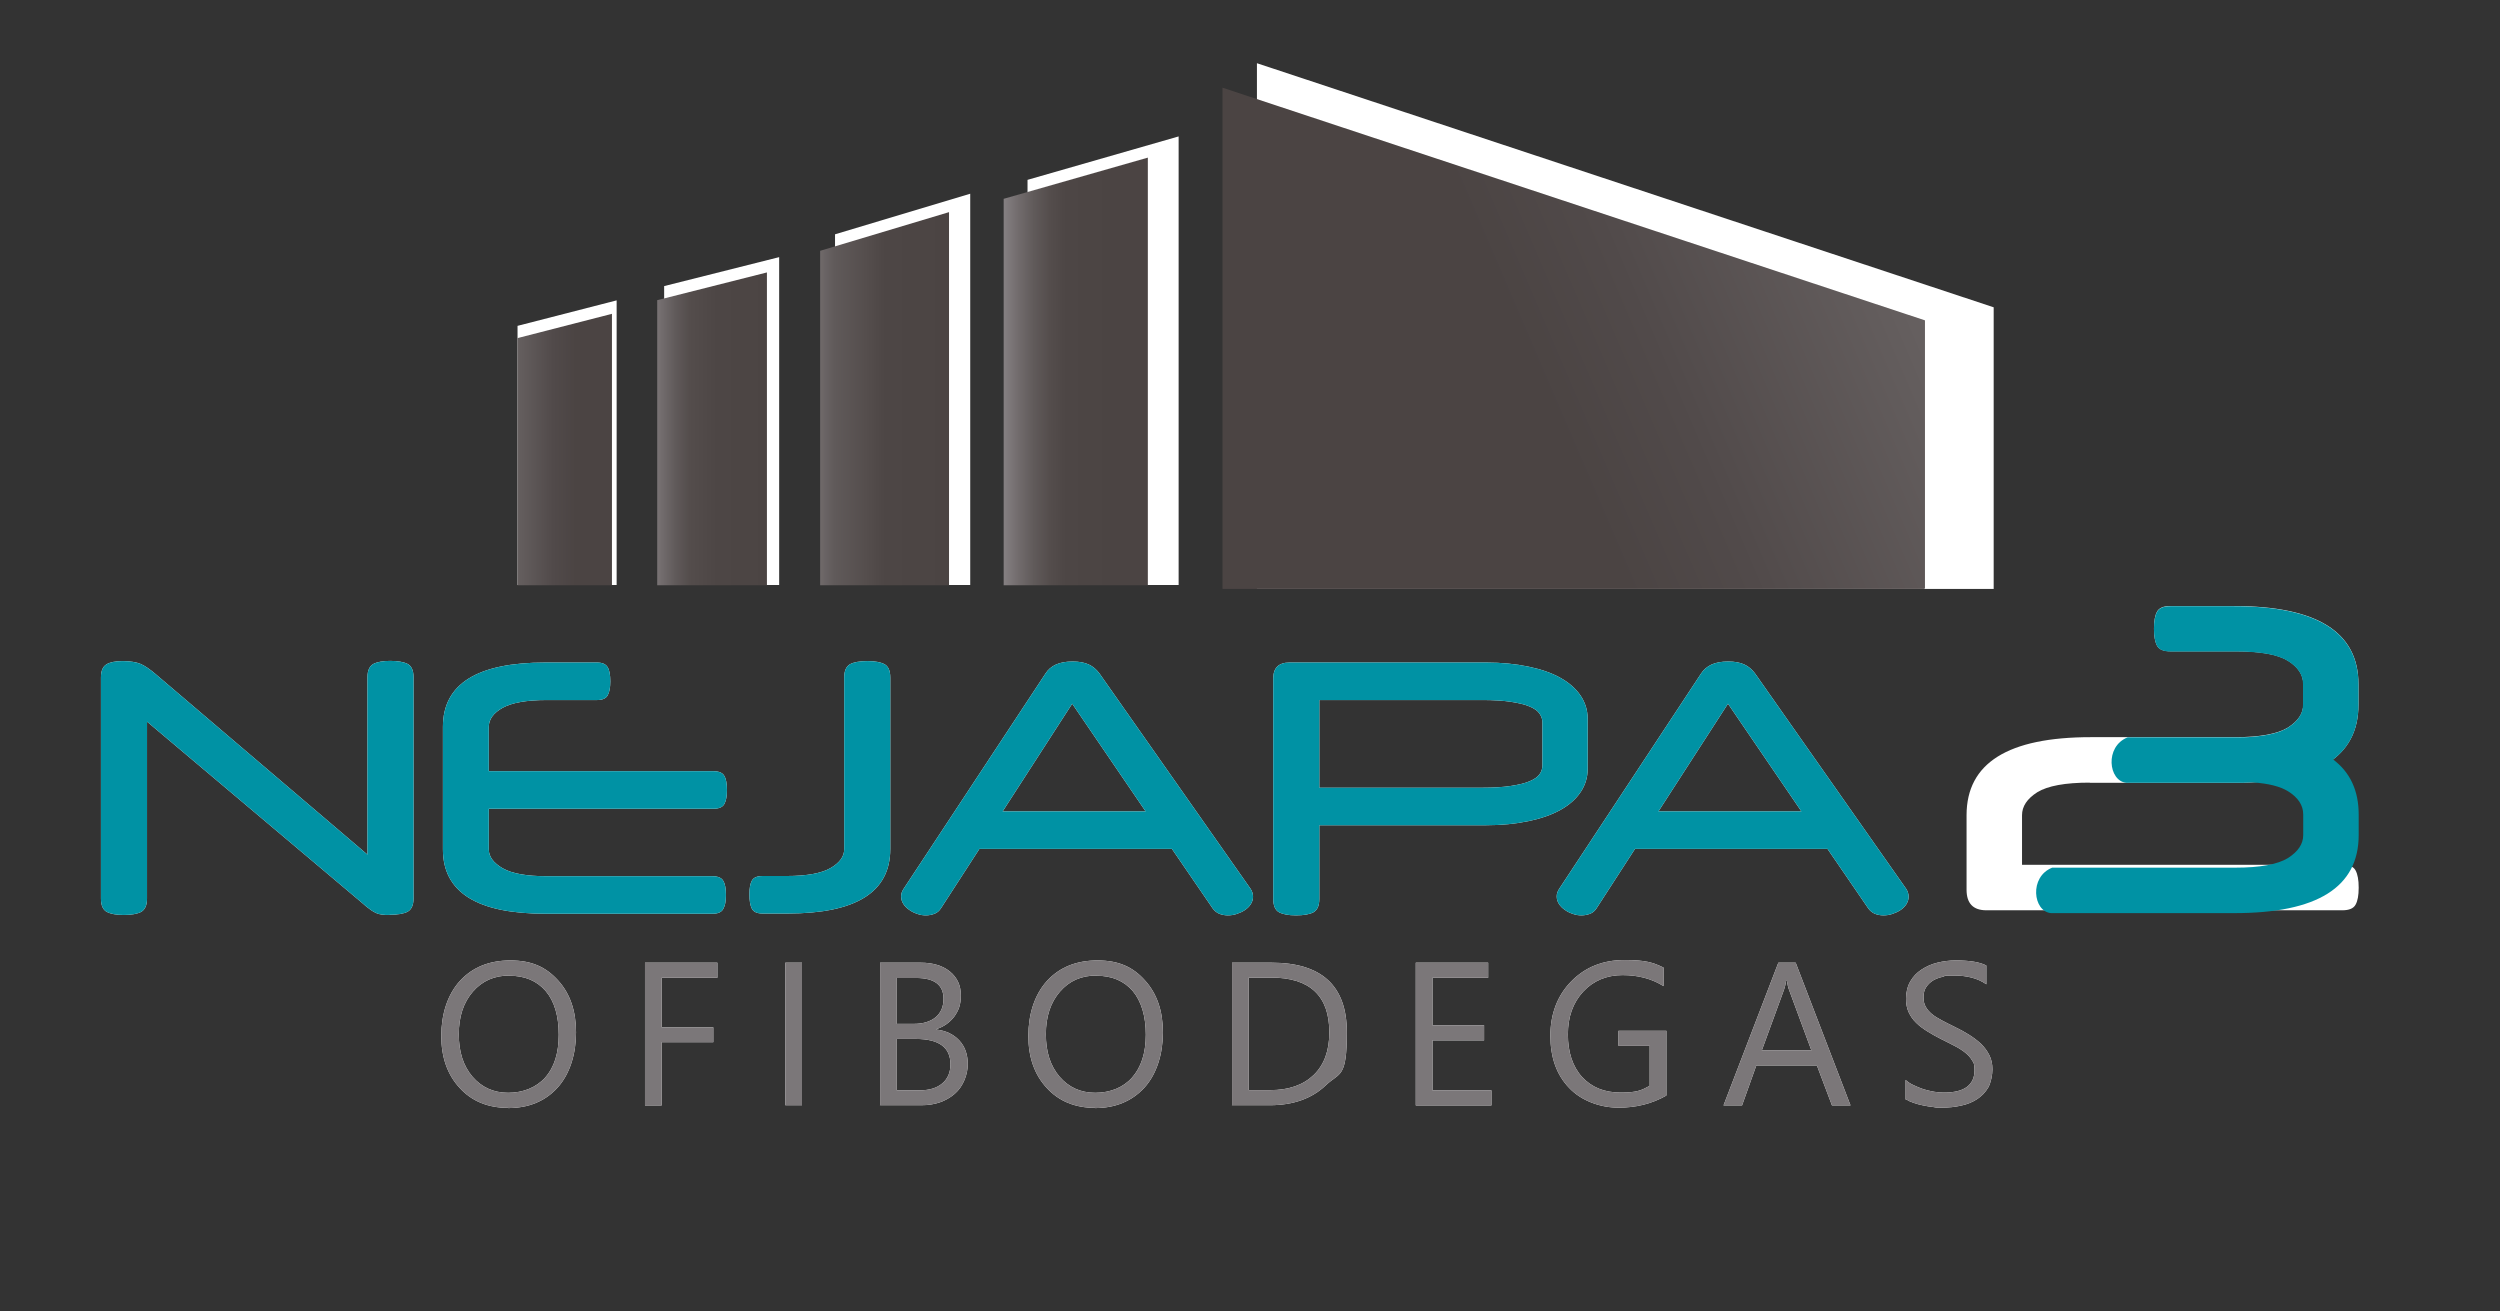 <svg xmlns="http://www.w3.org/2000/svg" xmlns:xlink="http://www.w3.org/1999/xlink" id="Layer_1" viewBox="0 0 1226 643"><rect x="0" y="0" width="1226" height="643" fill="#333333" stroke="none"/><defs><style> .st0 { fill: none; } .st1 { fill: url(#linear-gradient2); } .st2 { fill: url(#linear-gradient1); } .st3 { fill: url(#linear-gradient3); } .st4 { fill: url(#linear-gradient4); } .st5 { fill: url(#linear-gradient); } .st6 { fill: #0092a4; } .st7 { clip-path: url(#clippath-1); } .st8 { clip-path: url(#clippath-3); } .st9 { clip-path: url(#clippath-4); } .st10 { clip-path: url(#clippath-2); } .st11 { fill: #fff; } .st12 { fill: #7b7779; } .st13 { clip-path: url(#clippath); } </style><clipPath id="clippath"><polygon class="st0" points="599.5 43 599.5 288.8 944 288.8 944 157.1 599.5 43 599.5 43"></polygon></clipPath><linearGradient id="linear-gradient" x1="-42.2" y1="789.4" x2="-36.9" y2="789.4" gradientTransform="translate(5285.3 -86941.6) scale(110.3)" gradientUnits="userSpaceOnUse"><stop offset="0" stop-color="#4b4443"></stop><stop offset=".2" stop-color="#4b4443"></stop><stop offset=".3" stop-color="#514a4a"></stop><stop offset=".5" stop-color="#645e5e"></stop><stop offset=".8" stop-color="#837d7f"></stop><stop offset="1" stop-color="#a29da0"></stop></linearGradient><clipPath id="clippath-1"><polygon class="st0" points="322.3 147.2 322.3 287 376.1 287 376.1 133.6 322.3 147.2"></polygon></clipPath><linearGradient id="linear-gradient1" x1="14.3" y1="810.9" x2="19.5" y2="810.9" gradientTransform="translate(564.5 10746.1) rotate(-180) scale(13)" gradientUnits="userSpaceOnUse"><stop offset="0" stop-color="#4b4443"></stop><stop offset="0" stop-color="#4b4443"></stop><stop offset=".4" stop-color="#4d4645"></stop><stop offset=".6" stop-color="#544d4c"></stop><stop offset=".7" stop-color="#605a5a"></stop><stop offset=".8" stop-color="#726c6d"></stop><stop offset=".9" stop-color="#888385"></stop><stop offset="1" stop-color="#a29da0"></stop></linearGradient><clipPath id="clippath-2"><polygon class="st0" points="402.2 123 402.2 287 465.5 287 465.5 104 402.2 123"></polygon></clipPath><linearGradient id="linear-gradient2" x1=".8" y1="808.7" x2="6.1" y2="808.7" gradientTransform="translate(479.5 12812.3) rotate(-180) scale(15.6)" gradientUnits="userSpaceOnUse"><stop offset="0" stop-color="#4b4443"></stop><stop offset=".4" stop-color="#4d4645"></stop><stop offset=".5" stop-color="#544d4c"></stop><stop offset=".7" stop-color="#605a5a"></stop><stop offset=".8" stop-color="#726c6d"></stop><stop offset=".9" stop-color="#888385"></stop><stop offset="1" stop-color="#a29da0"></stop></linearGradient><clipPath id="clippath-3"><polygon class="st0" points="253.8 165.8 253.8 287 300.1 287 300.1 153.9 253.8 165.8"></polygon></clipPath><linearGradient id="linear-gradient3" x1="35.1" y1="814.6" x2="40.4" y2="814.6" gradientTransform="translate(647.4 8687.4) rotate(-180) scale(10.4)" gradientUnits="userSpaceOnUse"><stop offset="0" stop-color="#4b4443"></stop><stop offset="0" stop-color="#4b4443"></stop><stop offset=".2" stop-color="#514a4a"></stop><stop offset=".5" stop-color="#645e5e"></stop><stop offset=".8" stop-color="#837d7f"></stop><stop offset="1" stop-color="#a29da0"></stop></linearGradient><clipPath id="clippath-4"><polygon class="st0" points="562.9 77.3 492.2 97.5 492.2 287 562.9 287 562.9 77.3 562.9 77.3"></polygon></clipPath><linearGradient id="linear-gradient4" x1="-2.9" y1="810" x2="2.3" y2="810" gradientTransform="translate(518.2 12398.6) rotate(-180) scale(15.1)" gradientUnits="userSpaceOnUse"><stop offset="0" stop-color="#4b4443"></stop><stop offset=".2" stop-color="#4b4443"></stop><stop offset=".5" stop-color="#4d4645"></stop><stop offset=".6" stop-color="#544d4c"></stop><stop offset=".7" stop-color="#605a5a"></stop><stop offset=".8" stop-color="#726c6d"></stop><stop offset=".9" stop-color="#888385"></stop><stop offset="1" stop-color="#a29da0"></stop></linearGradient></defs><g><path class="st11" d="M249.2,543.3c-9.9,0-17.9-3.3-23.8-9.8-6-6.5-9-15-9-25.5s3-20.2,9.1-26.9c6.1-6.7,14.4-10.1,24.8-10.1s17.4,3.2,23.4,9.8c5.9,6.5,8.8,15,8.8,25.5s-3,20.4-9.1,27.1c-6,6.6-14.1,10-24.3,10M249.8,478.4c-7.3,0-13.3,2.6-17.9,7.9-4.6,5.3-6.9,12.3-6.9,20.9s2.2,15.5,6.7,20.8c4.5,5.2,10.3,7.9,17.5,7.9s13.7-2.5,18.2-7.5c4.4-5,6.6-12,6.6-21s-2.1-16.4-6.4-21.4c-4.3-5-10.2-7.5-17.8-7.5"></path><path class="st0" d="M249.2,543.3c-9.9,0-17.9-3.3-23.8-9.8-6-6.5-9-15-9-25.5s3-20.2,9.1-26.9c6.1-6.7,14.4-10.1,24.8-10.1s17.4,3.2,23.4,9.8c5.9,6.5,8.8,15,8.8,25.5s-3,20.4-9.1,27.1c-6,6.6-14.1,10-24.3,10ZM249.8,478.4c-7.3,0-13.3,2.6-17.9,7.9-4.6,5.3-6.9,12.3-6.9,20.9s2.2,15.5,6.7,20.8c4.5,5.2,10.3,7.9,17.5,7.9s13.7-2.5,18.2-7.5c4.4-5,6.6-12,6.6-21s-2.1-16.4-6.4-21.4c-4.3-5-10.2-7.5-17.8-7.5Z"></path><polygon class="st11" points="351.8 479.5 324.5 479.5 324.5 503.8 349.8 503.8 349.8 511.1 324.5 511.1 324.5 542.1 316.3 542.1 316.3 472.1 351.8 472.1 351.8 479.5"></polygon><polygon class="st0" points="351.8 479.5 324.5 479.5 324.5 503.8 349.8 503.8 349.8 511.1 324.5 511.1 324.5 542.1 316.3 542.1 316.3 472.1 351.8 472.1 351.8 479.5"></polygon><rect class="st11" x="385.1" y="472.1" width="8.2" height="69.9"></rect><rect class="st0" x="385.1" y="472.1" width="8.2" height="69.9"></rect><path class="st11" d="M431.6,542.1v-70h19.9c6,0,10.9,1.5,14.4,4.4,3.6,3,5.3,6.8,5.3,11.6s-1.1,7.4-3.2,10.4c-2.2,2.9-5.1,5-8.9,6.2v.2c4.7.5,8.5,2.3,11.3,5.3,2.8,3,4.2,6.9,4.2,11.7s-2.1,10.8-6.4,14.5c-4.3,3.7-9.7,5.6-16.3,5.6h-20.4ZM439.8,479.5v22.6h8.4c4.5,0,8-1.1,10.6-3.2,2.6-2.2,3.9-5.2,3.9-9.1,0-6.8-4.5-10.2-13.4-10.2h-9.4ZM439.8,509.5v25.2h11.1c4.8,0,8.5-1.1,11.2-3.4,2.7-2.3,4-5.4,4-9.4,0-8.2-5.6-12.4-16.9-12.4h-9.4Z"></path><path class="st0" d="M431.6,542.1v-70h19.9c6,0,10.9,1.5,14.4,4.4,3.6,3,5.3,6.8,5.3,11.6s-1.1,7.4-3.2,10.4c-2.2,2.9-5.1,5-8.9,6.2v.2c4.7.5,8.5,2.3,11.3,5.3,2.8,3,4.2,6.9,4.2,11.7s-2.1,10.8-6.4,14.5c-4.3,3.7-9.7,5.6-16.3,5.6h-20.4ZM439.8,479.5v22.6h8.4c4.5,0,8-1.1,10.6-3.2,2.6-2.2,3.9-5.2,3.9-9.1,0-6.8-4.5-10.2-13.4-10.2h-9.4ZM439.8,509.5v25.2h11.1c4.8,0,8.5-1.1,11.2-3.4,2.7-2.3,4-5.4,4-9.4,0-8.2-5.6-12.4-16.9-12.4h-9.4Z"></path><path class="st11" d="M537.1,543.3c-9.9,0-17.9-3.3-23.8-9.8-6-6.5-9-15-9-25.5s3-20.2,9.1-26.9c6.1-6.7,14.4-10.1,24.8-10.1s17.4,3.2,23.3,9.8c5.9,6.5,8.8,15,8.8,25.5s-3,20.4-9.1,27.1c-6.1,6.6-14.2,10-24.3,10M537.7,478.4c-7.4,0-13.3,2.6-17.9,7.9-4.6,5.3-6.9,12.3-6.9,20.9s2.2,15.5,6.7,20.8c4.5,5.2,10.3,7.9,17.5,7.9s13.7-2.5,18.1-7.5c4.4-5,6.7-12,6.7-21s-2.2-16.4-6.4-21.4c-4.3-5-10.2-7.5-17.8-7.5"></path><path class="st0" d="M537.1,543.3c-9.9,0-17.9-3.3-23.8-9.8-6-6.5-9-15-9-25.5s3-20.2,9.1-26.9c6.1-6.7,14.4-10.1,24.8-10.1s17.4,3.2,23.3,9.8c5.9,6.5,8.8,15,8.8,25.5s-3,20.4-9.1,27.1c-6.1,6.6-14.2,10-24.3,10ZM537.7,478.4c-7.4,0-13.3,2.6-17.9,7.9-4.6,5.3-6.9,12.3-6.9,20.9s2.2,15.5,6.7,20.8c4.5,5.2,10.3,7.9,17.5,7.9s13.7-2.5,18.1-7.5c4.4-5,6.7-12,6.7-21s-2.2-16.4-6.4-21.4c-4.3-5-10.2-7.5-17.8-7.5Z"></path><path class="st11" d="M604.2,542.1v-70h19.3c24.7,0,37,11.4,37,34.1s-3.4,19.5-10.3,26c-6.8,6.5-16,9.8-27.5,9.8h-18.6ZM612.4,479.5v55.1h10.4c9.2,0,16.3-2.5,21.4-7.4,5.1-4.9,7.7-11.9,7.7-20.9,0-17.9-9.5-26.9-28.6-26.9h-10.9Z"></path><path class="st0" d="M604.2,542.1v-70h19.3c24.7,0,37,11.4,37,34.1s-3.4,19.5-10.3,26c-6.8,6.5-16,9.8-27.5,9.8h-18.6ZM612.4,479.5v55.1h10.4c9.2,0,16.3-2.5,21.4-7.4,5.1-4.9,7.7-11.9,7.7-20.9,0-17.9-9.5-26.9-28.6-26.9h-10.9Z"></path><polygon class="st11" points="731.4 542.1 694.3 542.1 694.3 472.1 729.8 472.1 729.8 479.5 702.5 479.5 702.5 502.8 727.8 502.8 727.8 510.2 702.5 510.2 702.5 534.7 731.4 534.7 731.4 542.1"></polygon><polygon class="st0" points="731.4 542.1 694.3 542.1 694.3 472.1 729.8 472.1 729.8 479.5 702.5 479.5 702.5 502.8 727.8 502.8 727.8 510.2 702.5 510.2 702.5 534.7 731.4 534.7 731.4 542.1"></polygon><path class="st11" d="M817.1,537.3c-7,4-14.8,5.9-23.4,5.9s-18.1-3.2-24.2-9.7c-6.2-6.4-9.2-15-9.2-25.6s3.4-19.7,10.3-26.7c6.8-6.9,15.5-10.4,26-10.4s14,1.2,19.2,3.7v9.1c-5.7-3.6-12.4-5.4-20.1-5.4s-14.3,2.7-19.3,8.1c-5,5.4-7.5,12.4-7.5,21s2.3,15.8,7,20.9c4.7,5.1,11,7.6,18.9,7.6s10.2-1.1,14.2-3.3v-19.6h-15.3v-7.4h23.5v31.7Z"></path><path class="st0" d="M817.1,537.3c-7,4-14.8,5.9-23.4,5.9s-18.1-3.2-24.2-9.7c-6.2-6.4-9.2-15-9.2-25.6s3.4-19.7,10.3-26.7c6.8-6.9,15.5-10.4,26-10.4s14,1.2,19.2,3.7v9.1c-5.7-3.6-12.4-5.4-20.1-5.4s-14.3,2.7-19.3,8.1c-5,5.4-7.5,12.4-7.5,21s2.3,15.8,7,20.9c4.7,5.1,11,7.6,18.9,7.6s10.2-1.1,14.2-3.3v-19.6h-15.3v-7.4h23.5v31.7Z"></path><path class="st11" d="M907.5,542.1h-9.1l-7.4-19.6h-29.7l-7,19.6h-9.1l26.9-70h8.5l26.9,70ZM888.3,515.1l-11-29.8c-.4-1-.7-2.5-1.1-4.7h-.2c-.3,2-.7,3.5-1.1,4.7l-10.9,29.8h24.3Z"></path><path class="st0" d="M907.5,542.1h-9.1l-7.4-19.6h-29.7l-7,19.6h-9.1l26.9-70h8.5l26.9,70ZM888.3,515.1l-11-29.8c-.4-1-.7-2.5-1.1-4.7h-.2c-.3,2-.7,3.5-1.1,4.7l-10.9,29.8h24.3Z"></path><path class="st11" d="M934.5,539.3v-9.7c1.1,1,2.4,1.9,4,2.6,1.6.8,3.2,1.4,4.9,2,1.7.5,3.4.9,5.1,1.2,1.7.3,3.3.4,4.8.4,5,0,8.8-.9,11.3-2.8,2.5-1.9,3.7-4.6,3.7-8.1s-.4-3.5-1.2-4.9c-.8-1.4-2-2.7-3.4-3.8-1.5-1.2-3.2-2.3-5.2-3.3-2-1-4.2-2.2-6.5-3.3-2.4-1.2-4.7-2.5-6.8-3.8-2.1-1.3-4-2.7-5.5-4.2-1.6-1.5-2.8-3.3-3.7-5.2-.9-1.9-1.3-4.2-1.3-6.8s.7-6,2.1-8.3c1.4-2.4,3.2-4.3,5.5-5.8,2.3-1.5,4.9-2.7,7.8-3.4,2.9-.7,5.9-1.1,8.9-1.1,6.9,0,11.9.8,15.1,2.5v9.2c-4.1-2.9-9.4-4.3-15.9-4.3s-3.6.2-5.4.6c-1.8.4-3.4,1-4.8,1.8-1.4.9-2.5,1.9-3.4,3.3-.9,1.3-1.3,3-1.3,4.9s.3,3.3,1,4.6c.7,1.3,1.7,2.5,3,3.6,1.3,1.1,2.9,2.1,4.8,3.1,1.9,1,4,2.1,6.5,3.3,2.5,1.2,4.9,2.5,7.1,3.9,2.2,1.4,4.2,2.9,5.9,4.5,1.7,1.7,3,3.5,4,5.5,1,2,1.5,4.3,1.5,6.9s-.7,6.4-2,8.8c-1.4,2.4-3.2,4.3-5.5,5.8-2.3,1.5-4.9,2.6-7.9,3.2-3,.7-6.2,1-9.5,1s-2.5,0-4.1-.3c-1.6-.2-3.3-.4-5-.8-1.7-.3-3.3-.8-4.8-1.3-1.5-.5-2.7-1.1-3.6-1.7"></path><path class="st0" d="M934.5,539.3v-9.7c1.1,1,2.4,1.9,4,2.6,1.6.8,3.2,1.4,4.9,2,1.7.5,3.4.9,5.1,1.2,1.7.3,3.3.4,4.8.4,5,0,8.8-.9,11.3-2.8,2.5-1.9,3.7-4.6,3.7-8.1s-.4-3.5-1.2-4.9c-.8-1.4-2-2.7-3.4-3.8-1.5-1.2-3.2-2.3-5.2-3.3-2-1-4.2-2.2-6.5-3.3-2.4-1.2-4.7-2.5-6.8-3.8-2.1-1.3-4-2.7-5.5-4.2-1.6-1.5-2.8-3.3-3.7-5.2-.9-1.9-1.3-4.2-1.3-6.8s.7-6,2.1-8.3c1.4-2.4,3.2-4.3,5.5-5.8,2.3-1.5,4.9-2.7,7.8-3.4,2.9-.7,5.9-1.1,8.9-1.1,6.9,0,11.9.8,15.1,2.5v9.2c-4.1-2.9-9.4-4.3-15.9-4.3s-3.6.2-5.4.6c-1.8.4-3.4,1-4.8,1.8-1.4.9-2.5,1.9-3.4,3.3-.9,1.3-1.3,3-1.3,4.9s.3,3.3,1,4.6c.7,1.3,1.7,2.5,3,3.6,1.3,1.1,2.9,2.1,4.8,3.1,1.9,1,4,2.1,6.5,3.3,2.5,1.2,4.9,2.5,7.1,3.9,2.2,1.4,4.2,2.9,5.9,4.5,1.7,1.7,3,3.5,4,5.5,1,2,1.5,4.3,1.5,6.9s-.7,6.4-2,8.8c-1.4,2.4-3.2,4.3-5.5,5.8-2.3,1.5-4.9,2.6-7.9,3.2-3,.7-6.2,1-9.5,1s-2.5,0-4.1-.3c-1.6-.2-3.3-.4-5-.8-1.7-.3-3.3-.8-4.8-1.3-1.5-.5-2.7-1.1-3.6-1.7Z"></path><polygon class="st11" points="616.4 31 977.7 150.7 977.7 288.8 616.4 288.8 616.4 31"></polygon><polygon class="st0" points="616.4 31 977.7 150.7 977.7 288.8 616.4 288.8 616.4 31"></polygon><polygon class="st11" points="325.7 140.3 382.1 126.1 382.1 286.9 325.7 286.9 325.7 140.3"></polygon><polygon class="st0" points="325.7 140.3 382.1 126.1 382.1 286.9 325.7 286.9 325.7 140.3"></polygon><polygon class="st11" points="409.5 114.9 475.8 95 475.8 286.9 409.5 286.9 409.5 114.9"></polygon><polygon class="st0" points="409.5 114.9 475.8 95 475.8 286.9 409.5 286.9 409.5 114.9"></polygon><polygon class="st11" points="253.8 159.8 302.4 147.3 302.4 286.9 253.8 286.9 253.8 159.8"></polygon><polygon class="st0" points="253.8 159.8 302.4 147.3 302.4 286.9 253.8 286.9 253.8 159.8"></polygon><polygon class="st11" points="503.9 88.2 578 66.9 578 286.9 503.9 286.9 503.9 88.2"></polygon><polygon class="st0" points="503.9 88.2 578 66.9 578 286.9 503.9 286.9 503.9 88.2"></polygon><path class="st11" d="M191.1,448.7c-1.6,0-2.9,0-3.9-.2-1-.1-2-.4-2.9-.8-.9-.5-1.9-1-2.9-1.8-1-.7-2.3-1.7-3.7-3l-105.6-89v86.8c0,3.3-1,5.4-2.9,6.5-1.9,1-4.8,1.5-8.5,1.5s-6.4-.5-8.3-1.5c-1.9-1-2.9-3.2-2.9-6.5v-108.5c0-3.2.9-5.3,2.7-6.4,1.8-1.1,4.5-1.6,8-1.6s6.7.5,8.8,1.4c2.2,1,4.5,2.6,7.1,4.8l104.1,88.7v-87c0-3.3,1-5.4,2.9-6.5,1.9-1,4.7-1.5,8.3-1.5s6.6.5,8.5,1.5c1.9,1,2.9,3.2,2.9,6.5v108.5c0,3.3-1,5.4-2.9,6.5-1.9,1-4.9,1.5-8.8,1.5"></path><path class="st0" d="M191.1,448.7c-1.6,0-2.9,0-3.9-.2-1-.1-2-.4-2.9-.8-.9-.5-1.9-1-2.9-1.8-1-.7-2.3-1.7-3.7-3l-105.6-89v86.8c0,3.3-1,5.4-2.9,6.5-1.9,1-4.8,1.5-8.5,1.5s-6.4-.5-8.3-1.5c-1.9-1-2.9-3.2-2.9-6.5v-108.5c0-3.2.9-5.3,2.7-6.4,1.8-1.1,4.5-1.6,8-1.6s6.7.5,8.8,1.4c2.2,1,4.5,2.6,7.1,4.8l104.1,88.7v-87c0-3.3,1-5.4,2.9-6.5,1.9-1,4.7-1.5,8.3-1.5s6.6.5,8.5,1.5c1.9,1,2.9,3.2,2.9,6.5v108.5c0,3.3-1,5.4-2.9,6.5-1.9,1-4.9,1.5-8.8,1.5Z"></path><path class="st11" d="M239.7,396.6v19.9c0,3.6,2.3,6.7,6.8,9.3,4.5,2.6,11.8,3.9,21.7,3.9h81.2c2.7,0,4.5.8,5.3,2.3.9,1.5,1.3,3.8,1.3,6.9s-.4,5.2-1.3,6.8c-.8,1.6-2.6,2.4-5.3,2.4h-81.9c-33.5,0-50.3-10.5-50.3-31.6v-60c0-21.1,16.8-31.6,50.3-31.6h25.3c2.6,0,4.3.8,5.2,2.3.9,1.5,1.3,3.8,1.3,6.9s-.4,5.3-1.3,6.9c-.8,1.5-2.6,2.3-5.2,2.3h-24.6c-10,0-17.2,1.3-21.7,3.8-4.5,2.5-6.8,5.7-6.8,9.4v21.7h110.2c2.7,0,4.5.8,5.3,2.3.9,1.5,1.3,3.8,1.3,6.9s-.4,5.3-1.3,6.9c-.8,1.5-2.6,2.3-5.3,2.3h-110.2Z"></path><path class="st0" d="M239.7,396.6v19.9c0,3.6,2.3,6.7,6.8,9.3,4.5,2.6,11.8,3.9,21.7,3.9h81.2c2.7,0,4.5.8,5.3,2.3.9,1.5,1.3,3.8,1.3,6.9s-.4,5.2-1.3,6.8c-.8,1.6-2.6,2.4-5.3,2.4h-81.9c-33.5,0-50.3-10.5-50.3-31.6v-60c0-21.1,16.8-31.6,50.3-31.6h25.3c2.6,0,4.3.8,5.2,2.3.9,1.5,1.3,3.8,1.3,6.9s-.4,5.3-1.3,6.9c-.8,1.5-2.6,2.3-5.2,2.3h-24.6c-10,0-17.2,1.3-21.7,3.8-4.5,2.5-6.8,5.7-6.8,9.4v21.7h110.2c2.7,0,4.5.8,5.3,2.3.9,1.5,1.3,3.8,1.3,6.9s-.4,5.3-1.3,6.9c-.8,1.5-2.6,2.3-5.3,2.3h-110.2Z"></path><path class="st11" d="M374,448c-2.7,0-4.5-.8-5.3-2.4-.8-1.6-1.2-3.9-1.2-7s.4-5.2,1.2-6.7c.8-1.5,2.5-2.3,5.3-2.3h11.6c10,0,17.2-1.3,21.7-3.9,4.5-2.6,6.7-5.7,6.7-9.3v-84.2c0-3.3,1-5.4,2.9-6.5,1.9-1,4.8-1.5,8.5-1.5s6.4.5,8.3,1.5c1.9,1,2.9,3.2,2.9,6.5v84.2c0,21.1-16.8,31.6-50.4,31.6h-12.1Z"></path><path class="st0" d="M374,448c-2.7,0-4.5-.8-5.3-2.4-.8-1.6-1.2-3.9-1.2-7s.4-5.2,1.2-6.7c.8-1.5,2.5-2.3,5.3-2.3h11.6c10,0,17.2-1.3,21.7-3.9,4.5-2.6,6.7-5.7,6.7-9.3v-84.2c0-3.3,1-5.4,2.9-6.5,1.9-1,4.8-1.5,8.5-1.5s6.4.5,8.3,1.5c1.9,1,2.9,3.2,2.9,6.5v84.2c0,21.1-16.8,31.6-50.4,31.6h-12.1Z"></path><path class="st11" d="M525.9,324.4c3.3,0,6,.5,8.1,1.5,2.1,1,3.8,2.5,5.2,4.4l74.1,105.6c.8,1.2,1.2,2.6,1.2,3.9s-.4,2.4-1.1,3.6c-.7,1.1-1.7,2.1-2.9,2.9-1.2.8-2.5,1.4-4,1.9-1.5.5-2.9.7-4.4.7s-3-.3-4.2-.8c-1.2-.5-2.3-1.4-3.2-2.6l-20-29.2h-94.4l-18.9,29.2c-.8,1.2-1.8,2.1-3.1,2.6-1.3.5-2.7.8-4.2.8s-2.8-.2-4.2-.7c-1.5-.5-2.8-1.1-4-2-1.2-.8-2.2-1.8-2.9-2.9-.7-1.1-1.1-2.3-1.1-3.7s.4-2.4,1.2-3.7l69.6-105.6c1.2-1.9,2.9-3.4,5.1-4.4,2.2-1,4.9-1.5,8.3-1.5M491.7,397.9h70.1l-36-52.8-34.1,52.8Z"></path><path class="st0" d="M525.9,324.4c3.3,0,6,.5,8.1,1.5,2.1,1,3.8,2.5,5.2,4.4l74.1,105.6c.8,1.2,1.2,2.6,1.2,3.9s-.4,2.4-1.1,3.6c-.7,1.1-1.7,2.1-2.9,2.9-1.2.8-2.5,1.4-4,1.9-1.5.5-2.9.7-4.4.7s-3-.3-4.2-.8c-1.2-.5-2.3-1.4-3.2-2.6l-20-29.2h-94.4l-18.9,29.2c-.8,1.2-1.8,2.1-3.1,2.6-1.3.5-2.7.8-4.2.8s-2.8-.2-4.2-.7c-1.5-.5-2.8-1.1-4-2-1.2-.8-2.2-1.8-2.9-2.9-.7-1.1-1.1-2.3-1.1-3.7s.4-2.4,1.2-3.7l69.6-105.6c1.2-1.9,2.9-3.4,5.1-4.4,2.2-1,4.9-1.5,8.3-1.5ZM491.7,397.9h70.1l-36-52.8-34.1,52.8Z"></path><path class="st11" d="M624.4,332.7c0-5.2,2.7-7.8,8-7.8h96.3c7.7,0,14.6.7,20.8,2,6.2,1.3,11.4,3.1,15.7,5.5,4.3,2.4,7.6,5.3,9.9,8.7,2.3,3.4,3.5,7.2,3.5,11.4v24.6c0,4.2-1.2,8-3.5,11.4-2.3,3.4-5.6,6.3-9.9,8.7-4.3,2.4-9.5,4.2-15.7,5.5-6.2,1.3-13.1,2-20.8,2h-81.7v36.2c0,3.3-1,5.4-2.9,6.5-1.9,1-4.8,1.5-8.5,1.5s-6.4-.5-8.3-1.5c-1.9-1-2.9-3.2-2.9-6.5v-108ZM647,343.3v43h79.7c5.8,0,10.6-.3,14.4-.9,3.8-.6,6.8-1.3,9.1-2.3,2.3-1,3.9-2.1,4.8-3.4.9-1.3,1.4-2.7,1.4-4.3v-21.2c0-1.5-.5-2.9-1.4-4.2-.9-1.4-2.5-2.5-4.8-3.5-2.3-1-5.3-1.7-9.1-2.3-3.8-.6-8.6-.9-14.4-.9h-79.7Z"></path><path class="st0" d="M624.4,332.7c0-5.2,2.7-7.8,8-7.8h96.3c7.7,0,14.6.7,20.8,2,6.2,1.3,11.4,3.1,15.7,5.5,4.3,2.4,7.6,5.3,9.9,8.7,2.3,3.4,3.5,7.2,3.5,11.4v24.6c0,4.2-1.2,8-3.5,11.4-2.3,3.4-5.6,6.3-9.9,8.7-4.3,2.4-9.5,4.2-15.7,5.5-6.2,1.3-13.1,2-20.8,2h-81.7v36.2c0,3.3-1,5.4-2.9,6.5-1.9,1-4.8,1.5-8.5,1.5s-6.4-.5-8.3-1.5c-1.9-1-2.9-3.2-2.9-6.5v-108ZM647,343.3v43h79.7c5.8,0,10.6-.3,14.4-.9,3.8-.6,6.8-1.3,9.1-2.3,2.3-1,3.9-2.1,4.8-3.4.9-1.3,1.4-2.7,1.4-4.3v-21.2c0-1.5-.5-2.9-1.4-4.2-.9-1.4-2.5-2.5-4.8-3.5-2.3-1-5.3-1.7-9.1-2.3-3.8-.6-8.6-.9-14.4-.9h-79.7Z"></path><path class="st11" d="M847.4,324.4c3.3,0,6,.5,8.1,1.5,2.1,1,3.8,2.5,5.2,4.4l74.1,105.6c.8,1.2,1.2,2.6,1.2,3.9s-.4,2.4-1.1,3.6c-.7,1.1-1.7,2.1-2.9,2.9-1.2.8-2.5,1.4-4,1.9-1.5.5-2.9.7-4.4.7s-3-.3-4.2-.8c-1.2-.5-2.3-1.4-3.2-2.6l-20-29.2h-94.4l-18.9,29.2c-.8,1.2-1.8,2.1-3.1,2.6-1.3.5-2.7.8-4.2.8s-2.8-.2-4.2-.7c-1.5-.5-2.8-1.1-4-2-1.2-.8-2.2-1.8-2.9-2.9-.7-1.1-1.1-2.3-1.1-3.7s.4-2.4,1.2-3.7l69.6-105.6c1.2-1.9,3-3.4,5.1-4.4,2.2-1,4.9-1.5,8.3-1.5M813.3,397.9h70.1l-36-52.8-34.1,52.8Z"></path><path class="st0" d="M847.4,324.4c3.3,0,6,.5,8.1,1.5,2.1,1,3.8,2.5,5.2,4.4l74.1,105.6c.8,1.2,1.2,2.6,1.2,3.9s-.4,2.4-1.1,3.6c-.7,1.1-1.7,2.1-2.9,2.9-1.2.8-2.5,1.4-4,1.9-1.5.5-2.9.7-4.4.7s-3-.3-4.2-.8c-1.2-.5-2.3-1.4-3.2-2.6l-20-29.2h-94.4l-18.9,29.2c-.8,1.2-1.8,2.1-3.1,2.6-1.3.5-2.7.8-4.2.8s-2.8-.2-4.2-.7c-1.5-.5-2.8-1.1-4-2-1.2-.8-2.2-1.8-2.9-2.9-.7-1.1-1.1-2.3-1.1-3.7s.4-2.4,1.2-3.7l69.6-105.6c1.2-1.9,3-3.4,5.1-4.4,2.2-1,4.9-1.5,8.3-1.5ZM813.3,397.9h70.1l-36-52.8-34.1,52.8Z"></path><path class="st11" d="M1024.8,383.8c-12.1,0-20.6,1.6-25.7,4.7-5,3.2-7.5,6.9-7.5,11.3v24.3h157.1c3.3,0,5.5.9,6.5,2.8,1,1.9,1.5,4.6,1.5,8.4s-.5,6.5-1.5,8.3c-1,1.9-3.2,2.8-6.5,2.8h-174.6c-6.5,0-9.7-3.4-9.7-10.1v-36.5c0-25.6,20.3-38.3,61-38.3h70.9c12.1,0,20.6-1.6,25.7-4.7,5-3.2,7.5-6.9,7.5-11.3v-10.1c0-4.5-2.5-8.3-7.5-11.4-5-3.1-13.6-4.6-25.7-4.6h-32c-3.3,0-5.5-.9-6.5-2.8-1-1.9-1.5-4.6-1.5-8.3s.5-6.5,1.5-8.3c1-1.9,3.2-2.8,6.5-2.8h31.3c40.7,0,61,12.8,61,38.3v10.1c0,25.6-20.3,38.3-61,38.3h-70.9Z"></path><path class="st0" d="M1024.8,383.8c-12.1,0-20.6,1.6-25.7,4.7-5,3.2-7.5,6.9-7.5,11.3v24.3h157.1c3.3,0,5.5.9,6.5,2.8,1,1.9,1.5,4.6,1.5,8.4s-.5,6.5-1.5,8.3c-1,1.9-3.2,2.8-6.5,2.8h-174.6c-6.5,0-9.7-3.4-9.7-10.1v-36.5c0-25.6,20.3-38.3,61-38.3h70.9c12.1,0,20.6-1.6,25.7-4.7,5-3.2,7.5-6.9,7.5-11.3v-10.1c0-4.5-2.5-8.3-7.5-11.4-5-3.1-13.6-4.6-25.7-4.6h-32c-3.3,0-5.5-.9-6.5-2.8-1-1.9-1.5-4.6-1.5-8.3s.5-6.5,1.5-8.3c1-1.9,3.2-2.8,6.5-2.8h31.3c40.7,0,61,12.8,61,38.3v10.1c0,25.6-20.3,38.3-61,38.3h-70.9Z"></path><path class="st12" d="M249.2,543.3c-9.9,0-17.9-3.3-23.8-9.8-6-6.5-9-15-9-25.5s3-20.2,9.1-26.9c6.1-6.7,14.4-10.1,24.8-10.1s17.4,3.2,23.4,9.8c5.9,6.5,8.8,15,8.8,25.5s-3,20.4-9.1,27.1c-6,6.6-14.1,10-24.3,10M249.8,478.4c-7.3,0-13.3,2.6-17.9,7.9-4.6,5.3-6.9,12.3-6.9,20.9s2.2,15.5,6.7,20.8c4.5,5.2,10.3,7.9,17.5,7.9s13.7-2.5,18.2-7.5c4.4-5,6.6-12,6.6-21s-2.1-16.4-6.4-21.4c-4.3-5-10.2-7.5-17.8-7.5"></path><polygon class="st12" points="351.8 479.5 324.5 479.5 324.5 503.8 349.8 503.8 349.8 511.1 324.5 511.1 324.5 542.1 316.3 542.1 316.3 472.1 351.8 472.1 351.8 479.5"></polygon><rect class="st12" x="385.1" y="472.1" width="8.2" height="69.9"></rect><path class="st12" d="M431.6,542.1v-70h19.9c6,0,10.9,1.5,14.4,4.4,3.6,3,5.3,6.8,5.3,11.6s-1.1,7.4-3.2,10.4c-2.2,2.9-5.1,5-8.9,6.2v.2c4.7.5,8.5,2.3,11.3,5.3,2.8,3,4.2,6.9,4.2,11.7s-2.1,10.8-6.4,14.5c-4.3,3.7-9.7,5.6-16.3,5.6h-20.4ZM439.8,479.5v22.6h8.4c4.5,0,8-1.1,10.6-3.2,2.6-2.2,3.9-5.2,3.9-9.1,0-6.8-4.5-10.2-13.4-10.2h-9.4ZM439.8,509.5v25.2h11.1c4.8,0,8.5-1.1,11.2-3.4,2.7-2.3,4-5.4,4-9.4,0-8.2-5.6-12.4-16.9-12.4h-9.4Z"></path><path class="st12" d="M537.1,543.3c-9.9,0-17.9-3.3-23.8-9.8-6-6.5-9-15-9-25.5s3-20.2,9.1-26.9c6.1-6.7,14.4-10.1,24.8-10.1s17.4,3.2,23.3,9.8c5.9,6.5,8.8,15,8.8,25.5s-3,20.4-9.1,27.1c-6.1,6.6-14.2,10-24.3,10M537.7,478.4c-7.4,0-13.3,2.6-17.9,7.9-4.6,5.3-6.9,12.3-6.9,20.9s2.2,15.5,6.7,20.8c4.5,5.2,10.3,7.9,17.5,7.9s13.7-2.5,18.1-7.5c4.4-5,6.7-12,6.7-21s-2.2-16.4-6.4-21.4c-4.3-5-10.2-7.5-17.8-7.5"></path><path class="st12" d="M604.2,542.1v-70h19.3c24.7,0,37,11.4,37,34.1s-3.4,19.5-10.3,26c-6.8,6.5-16,9.8-27.5,9.8h-18.6ZM612.4,479.5v55.1h10.4c9.2,0,16.3-2.5,21.4-7.4,5.1-4.9,7.7-11.9,7.7-20.9,0-17.9-9.5-26.9-28.6-26.9h-10.9Z"></path><polygon class="st12" points="731.4 542.1 694.3 542.1 694.3 472.1 729.8 472.1 729.8 479.5 702.5 479.5 702.5 502.8 727.8 502.8 727.8 510.2 702.5 510.2 702.5 534.7 731.4 534.7 731.4 542.1"></polygon><path class="st12" d="M817.1,537.3c-7,4-14.8,5.9-23.4,5.9s-18.1-3.2-24.2-9.7c-6.2-6.4-9.2-15-9.2-25.6s3.4-19.7,10.3-26.7c6.8-6.9,15.5-10.4,26-10.4s14,1.2,19.2,3.7v9.1c-5.7-3.6-12.4-5.4-20.1-5.4s-14.3,2.7-19.3,8.1c-5,5.4-7.5,12.4-7.5,21s2.3,15.8,7,20.9c4.7,5.1,11,7.6,18.9,7.6s10.2-1.1,14.2-3.3v-19.6h-15.3v-7.4h23.5v31.7Z"></path><path class="st12" d="M907.5,542.1h-9.1l-7.4-19.6h-29.7l-7,19.6h-9.1l26.9-70h8.5l26.9,70ZM888.3,515.1l-11-29.8c-.4-1-.7-2.5-1.1-4.7h-.2c-.3,2-.7,3.5-1.1,4.7l-10.9,29.8h24.3Z"></path><path class="st12" d="M934.5,539.3v-9.7c1.1,1,2.4,1.9,4,2.6,1.6.8,3.2,1.4,4.9,2,1.7.5,3.4.9,5.1,1.2,1.7.3,3.3.4,4.8.4,5,0,8.8-.9,11.3-2.8,2.5-1.9,3.7-4.6,3.7-8.1s-.4-3.5-1.2-4.9c-.8-1.4-2-2.7-3.4-3.8-1.5-1.2-3.2-2.3-5.2-3.3-2-1-4.2-2.2-6.5-3.3-2.4-1.2-4.7-2.5-6.8-3.8-2.1-1.3-4-2.7-5.5-4.2-1.6-1.5-2.8-3.3-3.7-5.2-.9-1.9-1.3-4.2-1.3-6.8s.7-6,2.1-8.3c1.4-2.4,3.2-4.3,5.5-5.8,2.3-1.5,4.9-2.7,7.8-3.4,2.9-.7,5.9-1.1,8.9-1.1,6.9,0,11.9.8,15.1,2.5v9.2c-4.1-2.9-9.4-4.3-15.9-4.3s-3.6.2-5.4.6c-1.8.4-3.4,1-4.8,1.8-1.4.9-2.5,1.9-3.4,3.3-.9,1.3-1.3,3-1.3,4.9s.3,3.3,1,4.6c.7,1.3,1.7,2.5,3,3.6,1.3,1.1,2.9,2.1,4.8,3.1,1.9,1,4,2.1,6.5,3.3,2.5,1.2,4.9,2.5,7.1,3.9,2.2,1.4,4.2,2.9,5.9,4.5,1.7,1.7,3,3.5,4,5.5,1,2,1.5,4.3,1.5,6.9s-.7,6.4-2,8.8c-1.4,2.4-3.2,4.3-5.5,5.8-2.3,1.5-4.9,2.6-7.9,3.2-3,.7-6.2,1-9.5,1s-2.5,0-4.1-.3c-1.6-.2-3.3-.4-5-.8-1.7-.3-3.3-.8-4.8-1.3-1.5-.5-2.7-1.1-3.6-1.7"></path></g><g class="st13"><rect class="st5" x="565" y="-15.1" width="413.6" height="362" transform="translate(-2.7 318.6) rotate(-23.3)"></rect></g><g class="st7"><rect class="st2" x="322.3" y="133.6" width="53.8" height="153.4"></rect></g><g class="st10"><rect class="st1" x="402.2" y="104" width="63.2" height="183"></rect></g><g class="st8"><rect class="st3" x="253.8" y="153.9" width="46.3" height="133.1"></rect></g><g class="st9"><rect class="st4" x="492.2" y="77.3" width="70.7" height="209.7"></rect></g><g><path class="st6" d="M191.1,448.7c-1.6,0-2.9,0-3.9-.2-1-.1-2-.4-2.9-.8-.9-.5-1.9-1-2.9-1.8-1-.7-2.3-1.7-3.7-3l-105.6-89v86.8c0,3.3-1,5.4-2.9,6.5-1.9,1-4.8,1.5-8.5,1.5s-6.4-.5-8.3-1.5c-1.9-1-2.9-3.2-2.9-6.5v-108.5c0-3.2.9-5.3,2.7-6.4,1.8-1.1,4.5-1.6,8-1.6s6.7.5,8.8,1.4c2.2,1,4.5,2.6,7.1,4.8l104.1,88.7v-87c0-3.3,1-5.4,2.9-6.5,1.9-1,4.7-1.5,8.3-1.5s6.6.5,8.5,1.5c1.9,1,2.9,3.2,2.9,6.5v108.5c0,3.3-1,5.4-2.9,6.5-1.9,1-4.9,1.5-8.8,1.5"></path><path class="st6" d="M239.7,396.6v19.9c0,3.6,2.3,6.7,6.8,9.3,4.5,2.6,11.8,3.9,21.7,3.9h81.2c2.7,0,4.5.8,5.3,2.3.9,1.5,1.3,3.8,1.3,6.9s-.4,5.2-1.3,6.8c-.8,1.6-2.6,2.4-5.3,2.4h-81.9c-33.5,0-50.3-10.5-50.3-31.6v-60c0-21.1,16.8-31.6,50.3-31.6h25.3c2.6,0,4.3.8,5.2,2.3.9,1.5,1.3,3.8,1.3,6.9s-.4,5.3-1.3,6.9c-.8,1.5-2.6,2.3-5.2,2.3h-24.6c-10,0-17.2,1.3-21.7,3.8-4.5,2.5-6.8,5.7-6.8,9.4v21.7h110.2c2.7,0,4.5.8,5.3,2.3.9,1.5,1.3,3.8,1.3,6.9s-.4,5.3-1.3,6.9c-.8,1.5-2.6,2.3-5.3,2.3h-110.2Z"></path><path class="st6" d="M374,448c-2.7,0-4.5-.8-5.3-2.4-.8-1.6-1.2-3.9-1.2-7s.4-5.2,1.2-6.7c.8-1.5,2.5-2.3,5.3-2.3h11.6c10,0,17.2-1.3,21.7-3.9,4.5-2.6,6.7-5.7,6.7-9.3v-84.2c0-3.3,1-5.4,2.9-6.5,1.9-1,4.8-1.5,8.5-1.5s6.4.5,8.3,1.5c1.9,1,2.9,3.2,2.9,6.5v84.2c0,21.1-16.8,31.6-50.4,31.6h-12.1Z"></path><path class="st6" d="M525.9,324.4c3.3,0,6,.5,8.1,1.5,2.1,1,3.8,2.5,5.2,4.4l74.1,105.6c.8,1.2,1.2,2.6,1.2,3.9s-.4,2.4-1.1,3.6c-.7,1.1-1.7,2.1-2.9,2.9-1.2.8-2.5,1.4-4,1.9-1.5.5-2.9.7-4.4.7s-3-.3-4.2-.8c-1.2-.5-2.3-1.4-3.2-2.6l-20-29.2h-94.4l-18.9,29.2c-.8,1.2-1.8,2.1-3.1,2.6-1.3.5-2.7.8-4.2.8s-2.8-.2-4.2-.7c-1.5-.5-2.8-1.1-4-2-1.2-.8-2.2-1.8-2.9-2.9-.7-1.1-1.1-2.3-1.1-3.7s.4-2.4,1.2-3.7l69.6-105.6c1.2-1.9,2.9-3.4,5.1-4.4,2.2-1,4.9-1.5,8.3-1.5M491.7,397.9h70.1l-36-52.8-34.1,52.8Z"></path><path class="st6" d="M624.4,332.7c0-5.2,2.7-7.8,8-7.8h96.3c7.7,0,14.6.7,20.8,2,6.2,1.3,11.4,3.1,15.7,5.5,4.3,2.4,7.6,5.3,9.9,8.7,2.3,3.4,3.5,7.2,3.5,11.4v24.6c0,4.2-1.2,8-3.5,11.4-2.3,3.4-5.6,6.3-9.9,8.7-4.3,2.4-9.5,4.2-15.7,5.5-6.2,1.3-13.1,2-20.8,2h-81.7v36.2c0,3.3-1,5.4-2.9,6.5-1.9,1-4.8,1.5-8.5,1.5s-6.4-.5-8.3-1.5c-1.9-1-2.9-3.2-2.9-6.5v-108ZM647,343.3v43h79.7c5.8,0,10.6-.3,14.4-.9,3.8-.6,6.8-1.3,9.1-2.3,2.3-1,3.9-2.1,4.8-3.4.9-1.3,1.4-2.7,1.4-4.3v-21.2c0-1.5-.5-2.9-1.4-4.2-.9-1.4-2.5-2.5-4.8-3.5-2.3-1-5.3-1.7-9.1-2.3-3.8-.6-8.6-.9-14.4-.9h-79.7Z"></path><path class="st6" d="M847.4,324.4c3.3,0,6,.5,8.1,1.5,2.1,1,3.8,2.5,5.2,4.4l74.1,105.6c.8,1.2,1.2,2.6,1.2,3.9s-.4,2.4-1.1,3.6c-.7,1.1-1.7,2.1-2.9,2.9-1.2.8-2.5,1.4-4,1.9-1.5.5-2.9.7-4.4.7s-3-.3-4.2-.8c-1.2-.5-2.3-1.4-3.2-2.6l-20-29.2h-94.4l-18.9,29.2c-.8,1.2-1.8,2.1-3.1,2.6-1.3.5-2.7.8-4.2.8s-2.8-.2-4.2-.7c-1.5-.5-2.8-1.1-4-2-1.2-.8-2.2-1.8-2.9-2.9-.7-1.1-1.1-2.3-1.1-3.7s.4-2.4,1.2-3.7l69.6-105.6c1.2-1.9,3-3.4,5.1-4.4,2.2-1,4.9-1.5,8.3-1.5M813.3,397.9h70.1l-36-52.8-34.1,52.8Z"></path><path class="st6" d="M1144.1,372.4c8.4,6.3,12.6,15.3,12.6,27v10.1c0,25.6-20.3,38.3-61,38.3h-89.9c-8.8-.8-10.8-17.8.6-22.3h89.9c12.1,0,20.6-1.6,25.7-4.7,5-3.2,7.5-6.9,7.5-11.3v-10.1c0-4.5-2.5-8.3-7.5-11.4-3.8-2.3-9.5-3.8-17.2-4.3-2.9.2-5.9.2-9.1.2h-52.9c-8.8-.8-10.8-17.8.6-22.3h52.9c3,0,5.8,0,8.4-.3,0,0,0,0,0,0,7.7-.6,13.5-2.1,17.2-4.4,5-3.2,7.5-6.9,7.5-11.3v-10.1c0-4.5-2.5-8.3-7.5-11.4-5-3.1-13.6-4.6-25.7-4.6h-31.9c-3.3,0-5.5-.9-6.5-2.8-1-1.9-1.5-4.6-1.5-8.3s.5-6.5,1.5-8.3c1-1.9,3.2-2.8,6.5-2.8h31.3c40.7,0,61,12.8,61,38.3v10.1c0,11.6-4.2,20.6-12.6,26.9Z"></path></g></svg>